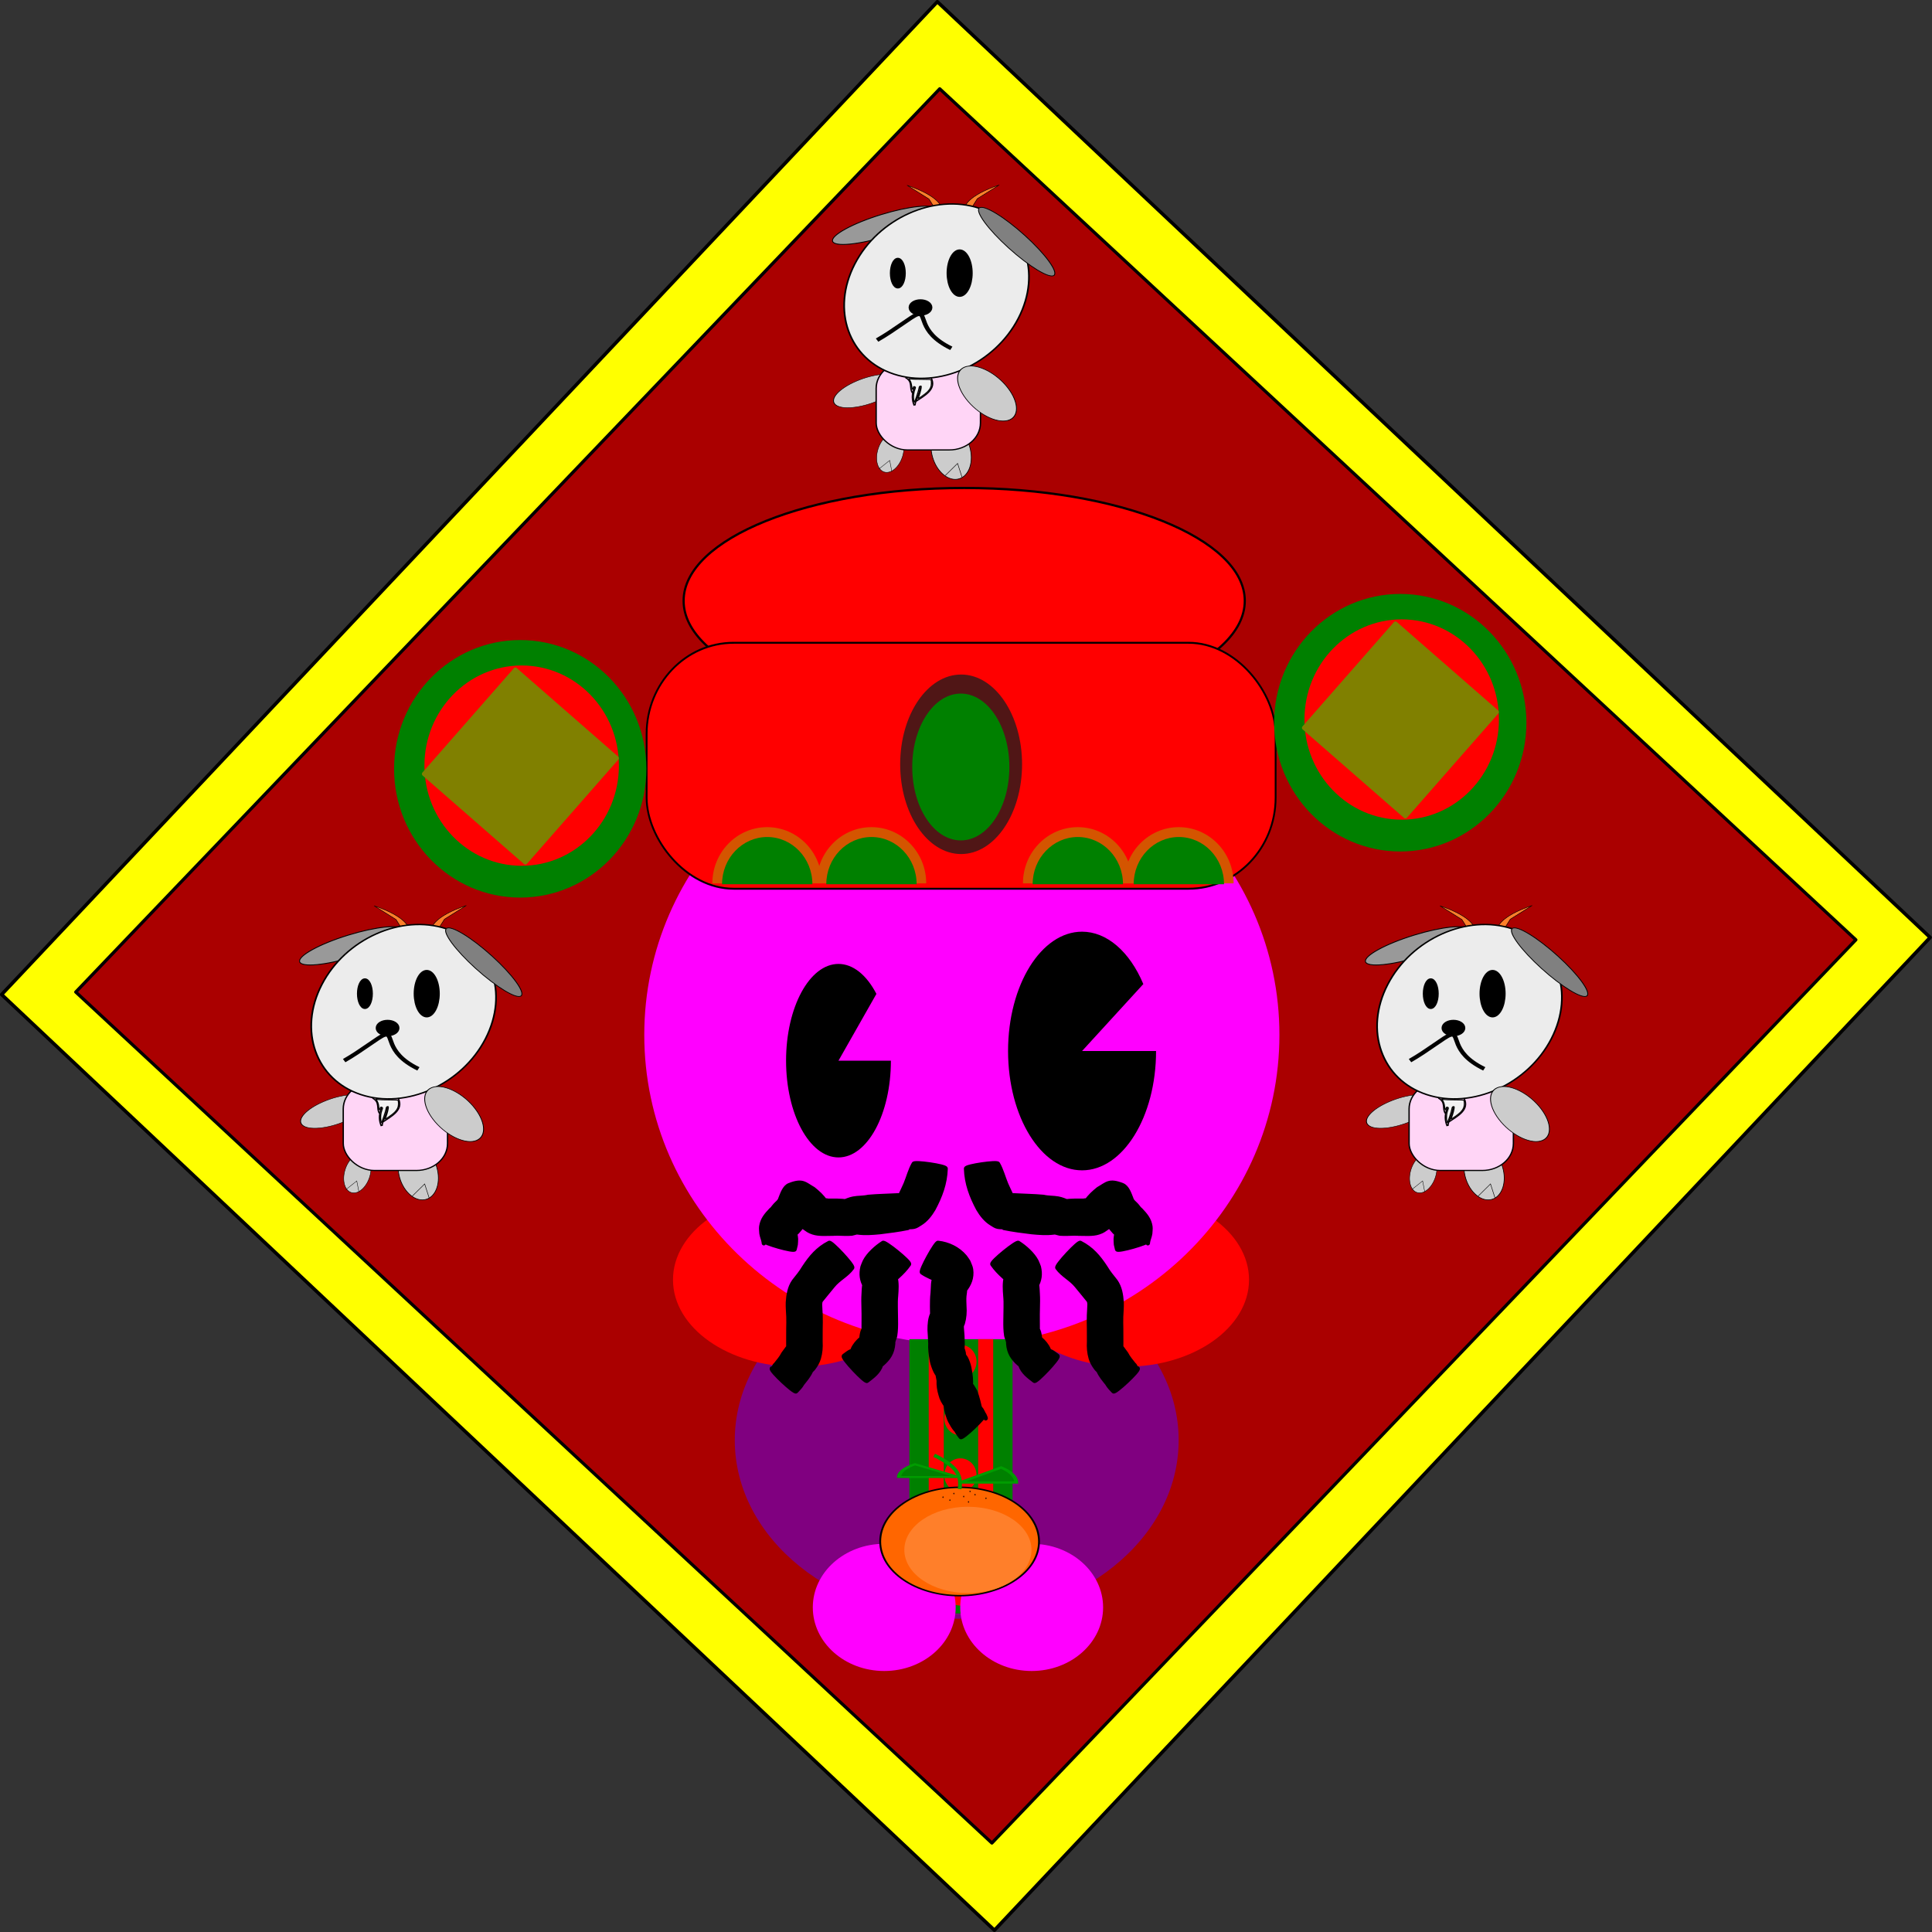 <?xml version="1.0" encoding="UTF-8" standalone="no"?>
<!-- Created with Inkscape (http://www.inkscape.org/) -->
<svg xmlns:inkscape="http://www.inkscape.org/namespaces/inkscape" xmlns:rdf="http://www.w3.org/1999/02/22-rdf-syntax-ns#" xmlns="http://www.w3.org/2000/svg" xmlns:cc="http://creativecommons.org/ns#" xmlns:dc="http://purl.org/dc/elements/1.1/" xmlns:sodipodi="http://sodipodi.sourceforge.net/DTD/sodipodi-0.dtd" id="svg2" sodipodi:docname="_svgclean2.svg" viewBox="0 0 1109.1 1109.1" version="1.1" inkscape:version="0.48.3.1 r9886">
<rect x="0" y="0" width="1109.1" height="1109.1" fill="#333333" stroke="none"/>
<sodipodi:namedview id="base" fit-margin-left="0" inkscape:zoom="0.44" borderopacity="1.0" inkscape:current-layer="layer1" inkscape:cx="457.19695" inkscape:cy="645.36754" inkscape:window-maximized="0" showgrid="false" fit-margin-right="0" showguides="true" bordercolor="#666666" inkscape:window-x="0" inkscape:guide-bbox="true" inkscape:window-y="0" fit-margin-bottom="0" inkscape:window-width="512" inkscape:pageopacity="0.0" inkscape:pageshadow="2" pagecolor="#ffffff" inkscape:document-units="px" inkscape:window-height="452" fit-margin-top="0">
<sodipodi:guide id="guide3005" position="1231.133,15.505" orientation="0,1"/>
</sodipodi:namedview>
<g id="layer1" inkscape:label="Layer 1" inkscape:groupmode="layer" transform="translate(486.45 34.09)">
<g id="g3306">
<path id="path2985" style="stroke-linejoin:round;stroke:#000000;stroke-linecap:round;stroke-width:2;fill:#ffff00" sodipodi:type="star" d="m310.64 660.87-742.55-248.93 248.93-742.56 742.55 248.94z" sodipodi:r1="553.78448" inkscape:flatsided="true" transform="matrix(.908 .419 -.419 .908 79.266 343.77)" sodipodi:arg2="1.8942651" sodipodi:arg1="1.1088669" inkscape:randomized="0" sodipodi:cy="165.12814" sodipodi:cx="63.829788" inkscape:rounded="1.0408341e-17" sodipodi:r2="391.58475" sodipodi:sides="4"/>
<path id="path2985-1" style="stroke-linejoin:round;stroke:#000000;stroke-linecap:round;stroke-width:2;fill:#aa0000" sodipodi:type="star" d="m310.64 660.87-742.55-248.93 248.93-742.56 742.55 248.94z" sodipodi:r1="553.78448" inkscape:flatsided="true" transform="matrix(.838 .381 -.387 .826 78.408 359.7)" sodipodi:arg2="1.8942651" sodipodi:arg1="1.1088669" inkscape:randomized="0" sodipodi:cy="165.12814" sodipodi:cx="63.829788" inkscape:rounded="1.0408341e-17" sodipodi:r2="391.58475" sodipodi:sides="4"/>
</g>
<g id="g3155" transform="matrix(1.239 0 0 1.296 -382.1 -107.73)">
<path id="path3195" sodipodi:rx="138.02817" sodipodi:ry="115.49296" style="fill:#800080" sodipodi:type="arc" d="m512.68 784.76c0 63.785-61.797 115.49-138.03 115.49-76.231 0-138.03-51.708-138.03-115.49 0-63.785 61.797-115.49 138.03-115.49 76.231 0 138.03 51.708 138.03 115.49z" transform="matrix(.745 0 0 .685 79.944 157.19)" sodipodi:cy="784.75653" sodipodi:cx="374.64789"/>
<path id="path3628-8-9" sodipodi:rx="65.88633" sodipodi:ry="28.383863" style="fill:#ff0000" sodipodi:type="arc" d="m176.93 548.92c0 15.676-29.498 28.384-65.886 28.384s-65.886-12.708-65.886-28.384 29.498-28.384 65.886-28.384 65.886 12.708 65.886 28.384z" transform="matrix(-.869 0 0 1.357 381.35 -121.19)" sodipodi:cy="548.92206" sodipodi:cx="111.04564"/>
<path id="path3628-8" sodipodi:rx="65.88633" sodipodi:ry="28.383863" style="fill:#ff0000" sodipodi:type="arc" d="m176.93 548.92c0 15.676-29.498 28.384-65.886 28.384s-65.886-12.708-65.886-28.384 29.498-28.384 65.886-28.384 65.886 12.708 65.886 28.384z" transform="matrix(-.869 0 0 1.357 533.73 -121.19)" sodipodi:cy="548.92206" sodipodi:cx="111.04564"/>
<path id="path2991" sodipodi:rx="147.14285" sodipodi:ry="137.14285" style="fill:#ff00ff" sodipodi:type="arc" d="m442.86 798.08c0 75.742-65.878 137.14-147.14 137.14-81.265 0-147.14-61.401-147.14-137.14 0-75.742 65.878-137.14 147.14-137.14 81.265 0 147.14 61.401 147.14 137.14z" transform="translate(65.714 -282.86)" sodipodi:cy="798.07648" sodipodi:cx="295.71429"/>
<path id="path2993" sodipodi:rx="24.285715" sodipodi:ry="42.857143" style="fill:#000000" sodipodi:type="arc" d="m-717.14 678.08c0 23.669-10.873 42.857-24.286 42.857s-24.286-19.188-24.286-42.857 10.873-42.857 24.286-42.857c6.64 0 12.991 4.798 17.574 13.277l-17.574 29.58z" transform="translate(1045.7 -151.43)" sodipodi:cy="678.07648" sodipodi:cx="-741.42859" sodipodi:end="5.5214301" sodipodi:start="0"/>
<path id="path2995" sodipodi:rx="34.285713" sodipodi:ry="52.857143" style="fill:#000000" sodipodi:type="arc" d="m-474.29 839.51c0 29.192-15.35 52.857-34.286 52.857-18.935 0-34.286-23.665-34.286-52.857s15.35-52.857 34.286-52.857c11.371 0 22.003 8.692 28.382 23.204l-28.382 29.653z" transform="translate(925.71 -317.14)" sodipodi:cy="839.50507" sodipodi:cx="-508.57144" sodipodi:end="5.6875882" sodipodi:start="0"/>
<g id="g3721" transform="translate(-156.36 -26.89)">
<rect id="rect3557" style="fill:#008000" ry="0" height="121.5" width="47.804" y="676.9" x="493.48"/>
<rect id="rect3559-6" style="fill:#ff0000" height="119.51" width="6.971" y="676.9" x="525.35"/>
<rect id="rect3559-6-1" style="fill:#ff0000" height="119.51" width="6.971" y="676.9" x="502.44"/>
<path id="path3680" sodipodi:rx="7.4694376" sodipodi:ry="7.4694376" style="fill:#ff0000" sodipodi:type="arc" d="m85.65 667.44c0 4.125-3.344 7.469-7.469 7.469-4.125 0-7.469-3.344-7.469-7.469s3.344-7.469 7.469-7.469c4.125 0 7.469 3.344 7.469 7.469z" transform="translate(438.95 44.568)" sodipodi:cy="667.43713" sodipodi:cx="78.180115"/>
<path id="path3680-2" sodipodi:rx="7.4694376" sodipodi:ry="7.4694376" style="fill:#ff0000" sodipodi:type="arc" d="m85.65 667.44c0 4.125-3.344 7.469-7.469 7.469-4.125 0-7.469-3.344-7.469-7.469s3.344-7.469 7.469-7.469c4.125 0 7.469 3.344 7.469 7.469z" transform="translate(438.95 69.715)" sodipodi:cy="667.43713" sodipodi:cx="78.180115"/>
<path id="path3680-7" sodipodi:rx="7.4694376" sodipodi:ry="7.4694376" style="fill:#ff0000" sodipodi:type="arc" d="m85.65 667.44c0 4.125-3.344 7.469-7.469 7.469-4.125 0-7.469-3.344-7.469-7.469s3.344-7.469 7.469-7.469c4.125 0 7.469 3.344 7.469 7.469z" transform="translate(438.95 94.862)" sodipodi:cy="667.43713" sodipodi:cx="78.180115"/>
<path id="path3680-9" sodipodi:rx="7.4694376" sodipodi:ry="7.4694376" style="fill:#ff0000" sodipodi:type="arc" d="m85.65 667.44c0 4.125-3.344 7.469-7.469 7.469-4.125 0-7.469-3.344-7.469-7.469s3.344-7.469 7.469-7.469c4.125 0 7.469 3.344 7.469 7.469z" transform="translate(438.95 19.421)" sodipodi:cy="667.43713" sodipodi:cx="78.180115"/>
<path id="path3680-5" sodipodi:rx="7.4694376" sodipodi:ry="7.4694376" style="fill:#ff0000" sodipodi:type="arc" d="m85.65 667.44c0 4.125-3.344 7.469-7.469 7.469-4.125 0-7.469-3.344-7.469-7.469s3.344-7.469 7.469-7.469c4.125 0 7.469 3.344 7.469 7.469z" transform="translate(438.95 120.01)" sodipodi:cy="667.43713" sodipodi:cx="78.180115"/>
</g>
<g id="g3553" transform="translate(-1.992 -15.935)">
<path id="path3197" sodipodi:rx="33.098591" sodipodi:ry="28.169014" style="fill:#ff00ff" sodipodi:type="arc" d="m373.24 803.07c0 15.557-14.819 28.169-33.099 28.169s-33.099-12.612-33.099-28.169 14.819-28.169 33.099-28.169 33.099 12.612 33.099 28.169z" transform="translate(-12.676 -18.31)" sodipodi:cy="803.06641" sodipodi:cx="340.14084"/>
<path id="path3197-5" sodipodi:rx="33.098591" sodipodi:ry="28.169014" style="fill:#ff00ff" sodipodi:type="arc" d="m373.24 803.07c0 15.557-14.819 28.169-33.099 28.169s-33.099-12.612-33.099-28.169 14.819-28.169 33.099-28.169 33.099 12.612 33.099 28.169z" transform="translate(55.634 -18.31)" sodipodi:cy="803.06641" sodipodi:cx="340.14084"/>
</g>
<g id="g3787" transform="translate(-21.896 8.067)">
<path id="path2985-7" sodipodi:rx="130" sodipodi:ry="50" style="fill-rule:evenodd;stroke:#000000;stroke-width:1px;fill:#ff0000" sodipodi:type="arc" d="m485.71 319.51c0 27.614-58.203 50-130 50s-130-22.386-130-50 58.203-50 130-50 130 22.386 130 50z" transform="translate(28.711 -4.61)" sodipodi:cy="319.50504" sodipodi:cx="355.71429"/>
<rect id="rect2987" style="fill-rule:evenodd;stroke:#000000;stroke-width:.84px;fill:#ff0000" ry="40.353" height="108.95" width="291.43" y="333.47" x="237.28"/>
<g id="g3783" transform="translate(-353.25 -19.592)">
<path id="path3731" sodipodi:rx="28.234892" sodipodi:ry="39.759338" style="fill:#501616" sodipodi:type="arc" d="m622.32 215.1c0 21.958-12.641 39.759-28.235 39.759s-28.235-17.801-28.235-39.759 12.641-39.759 28.235-39.759 28.235 17.801 28.235 39.759z" transform="translate(142.16 191.79)" sodipodi:cy="215.09702" sodipodi:cx="594.08521"/>
<path id="path2989" sodipodi:rx="30" sodipodi:ry="40" style="fill:#008000" sodipodi:type="arc" d="m442.86 789.51c0 22.091-13.431 40-30 40s-30-17.909-30-40 13.431-40 30-40 30 17.909 30 40z" transform="matrix(.75 0 0 .813 426.45 -233.78)" sodipodi:cy="789.50507" sodipodi:cx="412.85715"/>
</g>
<g id="g3159" transform="translate(65.331 71.447)">
<g id="g3153">
<path id="path3151" sodipodi:rx="58.450703" sodipodi:ry="63.380283" style="fill:#008000" sodipodi:type="arc" d="m-300 515.74c0 35.004-26.169 63.38-58.451 63.38-32.281 0-58.451-28.376-58.451-63.38s26.169-63.38 58.451-63.38c32.281 0 58.451 28.376 58.451 63.38z" transform="matrix(1 0 0 .9 471.83 -146.31)" sodipodi:cy="515.74249" sodipodi:cx="-358.45071"/>
<path id="path3149" sodipodi:rx="52.816902" sodipodi:ry="50.704224" style="fill:#ff0000" sodipodi:type="arc" d="m164.79 465.04c0 28.003-23.647 50.704-52.817 50.704s-52.817-22.701-52.817-50.704 23.647-50.704 52.817-50.704 52.817 22.701 52.817 50.704z" transform="matrix(.853 0 0 .875 18.535 -90.462)" sodipodi:cy="465.03824" sodipodi:cx="111.97183"/>
</g>
<rect id="rect3157" style="fill:#808000" inkscape:transform-center-x="352.90433" inkscape:transform-center-y="16.727304" transform="matrix(.768 .641 -.676 .737 0 0)" ry=".897" width="63.055" y="138.29" x="266.33" height="64.555"/>
</g>
<g id="g3159-4" transform="translate(473.08 51.024)">
<g id="g3153-8">
<path id="path3151-8" sodipodi:rx="58.450703" sodipodi:ry="63.380283" style="fill:#008000" sodipodi:type="arc" d="m-300 515.74c0 35.004-26.169 63.38-58.451 63.38-32.281 0-58.451-28.376-58.451-63.38s26.169-63.38 58.451-63.38c32.281 0 58.451 28.376 58.451 63.38z" transform="matrix(1 0 0 .9 471.83 -146.31)" sodipodi:cy="515.74249" sodipodi:cx="-358.45071"/>
<path id="path3149-2" sodipodi:rx="52.816902" sodipodi:ry="50.704224" style="fill:#ff0000" sodipodi:type="arc" d="m164.79 465.04c0 28.003-23.647 50.704-52.817 50.704s-52.817-22.701-52.817-50.704 23.647-50.704 52.817-50.704 52.817 22.701 52.817 50.704z" transform="matrix(.853 0 0 .875 18.535 -90.462)" sodipodi:cy="465.03824" sodipodi:cx="111.97183"/>
</g>
<rect id="rect3157-4" style="fill:#808000" inkscape:transform-center-x="352.90433" inkscape:transform-center-y="16.727304" transform="matrix(.768 .641 -.676 .737 0 0)" ry=".897" width="63.055" y="138.29" x="266.33" height="64.555"/>
</g>
<g id="g3336" transform="translate(243.83 -159.97)">
<path id="path3316" sodipodi:rx="25.39609" sodipodi:ry="16.930725" style="fill:#d45500" sodipodi:type="arc" d="m74.694 575.31c0 9.351-11.37 16.931-25.396 16.931s-25.396-7.58-25.396-16.931" sodipodi:open="true" transform="matrix(1 0 0 -1.471 0 1446.3)" sodipodi:cy="575.31409" sodipodi:cx="49.29829" sodipodi:end="3.1415927" sodipodi:start="0"/>
<path id="path3316-2" sodipodi:rx="25.39609" sodipodi:ry="16.930725" style="fill:#008000" sodipodi:type="arc" d="m74.694 575.31c0 9.351-11.37 16.931-25.396 16.931s-25.396-7.58-25.396-16.931" sodipodi:open="true" transform="matrix(.824 0 0 -1.235 8.7 1310.9)" sodipodi:cy="575.31409" sodipodi:cx="49.29829" sodipodi:end="3.1415927" sodipodi:start="0"/>
</g>
<g id="g3336-7" transform="translate(292.13 -159.97)">
<path id="path3316-6" sodipodi:rx="25.39609" sodipodi:ry="16.930725" style="fill:#d45500" sodipodi:type="arc" d="m74.694 575.31c0 9.351-11.37 16.931-25.396 16.931s-25.396-7.58-25.396-16.931" sodipodi:open="true" transform="matrix(1 0 0 -1.471 0 1446.3)" sodipodi:cy="575.31409" sodipodi:cx="49.29829" sodipodi:end="3.1415927" sodipodi:start="0"/>
<path id="path3316-2-1" sodipodi:rx="25.39609" sodipodi:ry="16.930725" style="fill:#008000" sodipodi:type="arc" d="m74.694 575.31c0 9.351-11.37 16.931-25.396 16.931s-25.396-7.58-25.396-16.931" sodipodi:open="true" transform="matrix(.824 0 0 -1.235 8.7 1310.9)" sodipodi:cy="575.31409" sodipodi:cx="49.29829" sodipodi:end="3.1415927" sodipodi:start="0"/>
</g>
<g id="g3336-4" transform="translate(387.74 -159.97)">
<path id="path3316-23" sodipodi:rx="25.39609" sodipodi:ry="16.930725" style="fill:#d45500" sodipodi:type="arc" d="m74.694 575.31c0 9.351-11.37 16.931-25.396 16.931s-25.396-7.58-25.396-16.931" sodipodi:open="true" transform="matrix(1 0 0 -1.471 0 1446.3)" sodipodi:cy="575.31409" sodipodi:cx="49.29829" sodipodi:end="3.1415927" sodipodi:start="0"/>
<path id="path3316-2-2" sodipodi:rx="25.39609" sodipodi:ry="16.930725" style="fill:#008000" sodipodi:type="arc" d="m74.694 575.31c0 9.351-11.37 16.931-25.396 16.931s-25.396-7.58-25.396-16.931" sodipodi:open="true" transform="matrix(.824 0 0 -1.235 8.7 1310.9)" sodipodi:cy="575.31409" sodipodi:cx="49.29829" sodipodi:end="3.1415927" sodipodi:start="0"/>
</g>
<g id="g3336-4-2" transform="translate(434.55 -159.97)">
<path id="path3316-23-1" sodipodi:rx="25.39609" sodipodi:ry="16.930725" style="fill:#d45500" sodipodi:type="arc" d="m74.694 575.31c0 9.351-11.37 16.931-25.396 16.931s-25.396-7.58-25.396-16.931" sodipodi:open="true" transform="matrix(1 0 0 -1.471 0 1446.3)" sodipodi:cy="575.31409" sodipodi:cx="49.29829" sodipodi:end="3.1415927" sodipodi:start="0"/>
<path id="path3316-2-2-6" sodipodi:rx="25.39609" sodipodi:ry="16.930725" style="fill:#008000" sodipodi:type="arc" d="m74.694 575.31c0 9.351-11.37 16.931-25.396 16.931s-25.396-7.58-25.396-16.931" sodipodi:open="true" transform="matrix(.824 0 0 -1.235 8.7 1310.9)" sodipodi:cy="575.31409" sodipodi:cx="49.29829" sodipodi:end="3.1415927" sodipodi:start="0"/>
</g>
</g>
<g id="g3067" transform="translate(283.96 -57.547)">
<path id="path3047" style="stroke-linejoin:round;stroke:#000000;stroke-linecap:round;stroke-width:2;fill:#000000" inkscape:connector-curvature="0" transform="translate(99.517 269.01)" d="m-29.551 363.01c-0.211 6.553-2.465 12.2-5.62 17.848-1.581 2.55-3.523 4.927-6.158 6.452-0.926 0.536-1.837 1.206-2.889 1.4-2.047 0.379-4.191-0.088-6.239 0.288-1.121 0.206 2.275 0.154 3.412 0.232-4.274 0.843-8.608 1.35-12.933 1.865-3.489 0.315-6.961 0.577-10.444 0.124-0.179 0.004-0.36-0.016-0.536 0.012-0.335 0.054-1.844 0.499-2.032 0.511-2.416 0.155-4.299 0.038-6.551-0.023-1.339 0.021-8.608 0.097-1.964 0.056-3.094-0.01-6.613 0.364-9.545-0.559-1.962-0.618-2.527-1.167-4.263-2.302-1.86-1.23-2.717-3.332-4.325-4.785-0.179-0.162-0.414-0.254-0.594-0.415-1.28-1.148-0.395-0.637-1.143-1.037-1.841-1.885 0.019 0.161 0.215 0.179 2.246 0.201 4.596 0.514 6.763-0.109 1.279-0.368 1.76-2.033 2.853-2.793-0.952 4.39-3.726 7.802-6.689 11.014-0.402 0.365-0.795 0.74-1.207 1.094-0.25 0.214-1.988 1.709-2.21 1.647-0.205-0.058 0.189-0.382 0.269-0.579 1.006-2.466 0.745-1.419 0.955-3.835 0.034-0.081 0.042-0.306 0.101-0.242 0.764 0.825 1.399 4.004 1.435 5.066 0.028 0.833-0.083 1.664-0.125 2.496-0.172 0.697-0.343 1.394-0.515 2.091-0.274 1.012-14.591-2.856-14.318-3.868 0.001 0.165 0.002 0.329 0.004 0.494 0.02 0.231 0.059 0.462 0.061 0.694 0.002 0.166-0.032-0.331-0.059-0.495-0.219-1.313-0.868-2.514-1.05-3.839-0.03-1.012-0.24-2.035-0.089-3.036 0.469-3.11 2.314-5.115 4.379-7.215 1.881-1.644-0.095 0.176 2.013-2.158 0.917-1.015 2.096-1.616 2.494-3.029 0.836-1.987 1.846-5.042 4.078-5.881 6.24-2.348 7.163-0.506 11.22 1.689 2.05 1.595 4.062 3.279 5.533 5.454 0.063 0.094-0.176-0.142-0.264-0.213 0.24-0.4 1.866 0.002 1.4 0.03-6.889 0.421-2.789-0.195-1.237-0.047 3.491-0.028 7.005-0.178 10.468 0.377 1.883 0.268 2.873-0.239-2.522 0.243-0.244 0.022-0.545 0.933 0.49-0.043 1.512-0.672 3.03-1.255 4.67-1.552 2.257-0.408 4.598-0.237 6.845-0.749 4.554-0.388 9.107-0.437 13.668-0.682 12.341 0.107 3.518-0.142 1.01 0.438-1.663 0.385-1.257 1.529-0.495 0.516 0.334-0.443 0.595-0.936 0.893-1.404 0.723-1.537 1.547-3.028 2.226-4.585 1.284-2.947 2.096-6.121 3.751-8.902 0.146-1.047 14.953 1.02 14.807 2.067z"/>
<path id="path3047-1" style="stroke-linejoin:round;stroke:#000000;stroke-linecap:round;stroke-width:2;fill:#000000" inkscape:connector-curvature="0" d="m79.419 632.02c0.211 6.553 2.465 12.2 5.62 17.848 1.581 2.55 3.523 4.927 6.158 6.452 0.926 0.536 1.837 1.206 2.889 1.4 2.047 0.379 4.191-0.088 6.239 0.288 1.121 0.206-2.275 0.154-3.412 0.232 4.274 0.843 8.608 1.35 12.933 1.865 3.489 0.315 6.961 0.577 10.444 0.124 0.179 0.004 0.36-0.016 0.536 0.012 0.335 0.054 1.844 0.499 2.032 0.511 2.416 0.155 4.299 0.038 6.551-0.023 1.339 0.021 8.608 0.097 1.964 0.056 3.094-0.01 6.613 0.364 9.545-0.559 1.962-0.618 2.527-1.167 4.263-2.302 1.86-1.23 2.717-3.332 4.325-4.785 0.179-0.162 0.414-0.254 0.594-0.415 1.28-1.148 0.395-0.637 1.143-1.037 1.841-1.885-0.019 0.161-0.215 0.179-2.246 0.201-4.596 0.514-6.763-0.109-1.279-0.368-1.76-2.033-2.853-2.793 0.952 4.39 3.726 7.802 6.689 11.014 0.402 0.365 0.795 0.74 1.207 1.094 0.25 0.214 1.988 1.709 2.21 1.647 0.205-0.058-0.189-0.382-0.269-0.579-1.006-2.466-0.745-1.419-0.955-3.835-0.034-0.081-0.042-0.306-0.101-0.242-0.764 0.825-1.399 4.004-1.435 5.066-0.028 0.833 0.083 1.664 0.125 2.496 0.172 0.697 0.343 1.394 0.515 2.091 0.274 1.012 14.591-2.856 14.318-3.868-0.001 0.165-0.002 0.329-0.004 0.494-0.02 0.231-0.059 0.462-0.061 0.694-0.002 0.166 0.032-0.331 0.059-0.495 0.219-1.313 0.868-2.514 1.05-3.839 0.03-1.012 0.24-2.035 0.089-3.036-0.469-3.11-2.314-5.115-4.379-7.215-1.881-1.644 0.095 0.176-2.013-2.158-0.917-1.015-2.096-1.616-2.494-3.029-0.836-1.987-1.846-5.042-4.078-5.881-6.24-2.348-7.163-0.506-11.22 1.689-2.05 1.595-4.062 3.279-5.533 5.454-0.063 0.094 0.176-0.142 0.264-0.213-0.24-0.4-1.866 0.002-1.4 0.03 6.889 0.421 2.789-0.195 1.237-0.047-3.491-0.028-7.005-0.178-10.468 0.377-1.883 0.268-2.873-0.239 2.521 0.243 0.244 0.022 0.545 0.933-0.49-0.043-1.512-0.672-3.03-1.255-4.67-1.552-2.258-0.408-4.598-0.237-6.845-0.749-4.554-0.388-9.107-0.437-13.668-0.682-12.341 0.107-3.518-0.142-1.01 0.438 1.663 0.385 1.257 1.529 0.495 0.516-0.334-0.443-0.595-0.936-0.893-1.404-0.723-1.537-1.547-3.028-2.226-4.585-1.284-2.947-2.096-6.121-3.751-8.902-0.146-1.047-14.953 1.02-14.807 2.067z"/>
</g>
<g id="g3160">
<path id="path3077" style="stroke-linejoin:round;stroke:#000000;stroke-linecap:round;stroke-width:2;fill:#000000" inkscape:connector-curvature="0" d="m350.45 607.4c4.676 0.463 9.309 2.579 12.445 6.165 0.587 0.672 1.045 1.447 1.567 2.17 0.416 1.129 1.078 2.196 1.248 3.387 0.528 3.687-0.781 6.572-3.035 9.277 0.567-1.748-0.063 2.295-0.085 2.479-0.14 1.479-0.038 2.967 0.011 4.448 0.217 2.654 0.033 5.174-0.752 7.726-0.558 0.994-0.506 1.462-0.411 2.491 0.22 2.017 0.321 4.042 0.344 6.071 0.085 1.016-0.129 2.05-0.056 3.064 0.005 0.062 0.052-0.218 0.085-0.165 0.174 0.283 0.502 1.709 0.535 1.842-0.097 0.424 0.59 2.224 0.547 2.079-0.321-1.085-0.538-1.327 0.393-0.05 1.474 2.638 1.948 5.641 2.272 8.608 0.112 1.225 0.098 2.454 0.062 3.681-0.016 0.552-0.023-0.481 0.031-0.382 0.072 0.133 0.103 0.284 0.154 0.426 0.707 2.438 0.104 0.5 0.182 0.384 0.077-0.115 0.154 0.229 0.231 0.344-0.107-0.269-0.405-0.531-0.32-0.808 0.06-0.195 0.322 0.26 0.437 0.428 0.474 0.694 0.88 1.431 1.321 2.147 1.048 2.688 1.73 5.493 2.402 8.293-0.07-0.315-0.115-0.349 0.013-0.17-0.259-0.441-0.551-0.865-0.778-1.323-0.021-0.042 0.105-0.006 0.137 0.028 0.414 0.428 0.858 0.839 1.184 1.337 0.482 0.735 0.815 1.556 1.223 2.334 1.089 2.434 0.638 1.081-0.029-0.278 0.699 0.77-10.192 10.657-10.891 9.887-1.165-1.476-2.223-2.842-2.818-4.628 0.254 0.43 0.487 0.873 0.763 1.289 0.141 0.212 0.739 0.577 0.485 0.589-0.936 0.043-3.494-4.332-3.845-5.407-0.644-1.711-1.246-3.399-1.469-5.223-0.04-0.322-0.167-0.649-0.109-0.968 0.024-0.132 0.15 0.222 0.225 0.333 0.175 0.236 0.5 0.414 0.526 0.707 0.022 0.244-0.361-0.336-0.51-0.53-1.138-1.486-2.108-3.032-2.568-4.872-0.647-2.054-0.994-4.125-0.882-6.279-0.126-1.221-1.441-5.628 0.297-1.953-1.64-0.777-3.268-5.492-3.548-7.311-0.438-2.386-0.737-4.783-0.612-7.213-0.059-1.991-0.263-3.972-0.342-5.963-0.001-2.407 0.161-4.875 1.216-7.084 0.006 0.235 0.011 0.94-0.002 0.705-0.075-1.317-0.022-2.641-0.079-3.958-0.01-2.008 0.027-4.018 0.277-6.013 0.249-2.61-0.085-5.296 1.294-7.697 0.528-0.932 0.888-1.723 1.605-2.502 0.09-0.097 0.316-0.33 0.343-0.201 0.079 0.383-0.155 0.773-0.143 1.164 0.077 2.592 0.071 2.135 0.944 4.148-0.582 0.457-0.104 0.183-1.473-0.444-2.525-1.156-5.176-2.076-7.507-3.618-0.919-0.528 6.547-13.518 7.465-12.99z"/>
<path id="path3079" style="stroke-linejoin:round;stroke:#000000;stroke-linecap:round;stroke-width:2;fill:#000000" inkscape:connector-curvature="0" d="m387.65 607.44c2.999 1.8 6.763 4.988 8.425 8.132 0.418 0.791 0.695 1.648 1.043 2.472 0.79 3.154 0.401 5.847-1.253 8.589-0.093 0.155 0.166-0.321 0.247-0.482 0.035-0.037 0.068-0.148 0.104-0.112 0.242 0.239 0.342 3.379 0.372 3.806 0.15 2.131 0.098 4.268 0.035 6.401-0.064 1.792-0.062 3.585-0.05 5.378 0 1.586 0.044 3.173 0.028 4.76-0.002 0.156-0.005-0.313-0.007-0.469 0.008-0.053-0.009-0.201 0.023-0.158 0.898 1.228 1.1 4.357 1.188 5.835 0.094-0.118 0.135 0.349 0.115 0.257-0.085-0.388-0.167-0.778-0.281-1.158-0.099-0.332-0.477-0.652-0.354-0.976 0.084-0.22 0.344 0.339 0.562 0.429 0.062 0.025 0.097-0.092 0.145-0.138 1.442 1.203 2.84 2.757 3.631 4.495 0.346 0.76 0.551 1.577 0.873 2.348 0.107-0.89-0.036 0.677-0.304-1.227-0.133-0.943 3.514 1.859 3.57 1.899 0.77 0.759-9.963 11.653-10.733 10.894-2.635-1.953-5.407-3.801-6.532-7.078-0.12-0.317-0.285-0.621-0.359-0.951-0.071-0.319 0.664 1.089 0.4 0.896-0.185-0.135-0.254-0.417-0.466-0.505-0.166-0.069 0.208 0.294 0.311 0.441-0.136-0.077-0.272-0.154-0.408-0.231-3.011-2.51-4.749-4.999-5.059-9.037 0.114-1.253-0.637-2.248-0.9-3.482-0.373-2.265-0.41-4.512-0.365-6.809 0.001-1.91 0.029-3.82 0.094-5.729 0.036-1.71 0.021-3.421-0.157-5.124-0.224-2.764-0.44-5.564 0.278-8.283 0.192-0.552 0.352-1.115 0.577-1.655 0.166-0.399 0.378-0.779 0.593-1.155 0.027-0.048 0.137-0.159 0.127-0.105-0.269 1.498-0.738 2.525-0.026 4.077 0.012 0.141 0.176 0.446 0.037 0.423-0.317-0.053-0.537-0.354-0.792-0.549-0.517-0.395-1.029-0.797-1.522-1.22-1.944-1.667-3.763-3.462-5.273-5.541-0.662-0.853 11.401-10.21 12.063-9.357z"/>
<path id="path3081" style="stroke-linejoin:round;stroke:#000000;stroke-linecap:round;stroke-width:2;fill:#000000" inkscape:connector-curvature="0" d="m416.36 607.42c5.249 2.56 8.511 6.246 11.733 10.961 1.32 2.166 3 4.065 4.62 6.019 1.99 2.713 2.538 6.029 2.764 9.302 0.079 2.126-0.14 4.245-0.238 6.367-0.064 1.752-0.01 3.506 0.023 5.259 0.039 1.936 0.032 3.873 0.022 5.809-0.023 1.252 0.007 2.504-0.016 3.756-0.004 0.222-0.012-0.446 0.016-0.667 0.066 0.151 0.089 0.329 0.198 0.453 0.033 0.038 0.13-0.036 0.125-0.086-0.025-0.256-0.371-0.544-0.207-0.742 0.134-0.163 0.345 0.248 0.484 0.406 0.285 0.322 1.389 1.801 1.704 2.219 0.958 1.801 2.325 3.311 3.636 4.887 0.402 0.017 1 1.991 1.671 1.661 0.71 0.793-10.502 10.84-11.212 10.047-1.073-1.082-2.175-2.125-2.942-3.462-1.445-1.73-2.956-3.41-3.927-5.477-0.43-0.58-0.732-0.676-1.234-1.315-1.061-1.349-1.892-2.705-2.417-4.337-0.756-2.446-0.947-4.863-0.795-7.41 0.01-1.835 0.018-3.67-0.018-5.505-0.038-2.019-0.096-4.039-0.022-6.058 0.073-1.673 0.222-3.342 0.259-5.017-0.027-0.572-0.237-1.208-0.231-1.764 0.001-0.082 0.456 1.504-0.294-0.005-1.795-2.162-3.664-4.259-5.479-6.405-2.546-3.059-6.462-4.72-8.888-7.95-0.774-0.754 9.89-11.7 10.664-10.946z"/>
<path id="path3079-7" style="stroke-linejoin:round;stroke:#000000;stroke-linecap:round;stroke-width:2;fill:#000000" inkscape:connector-curvature="0" d="m324.88 607.44c-2.999 1.8-6.763 4.988-8.425 8.132-0.418 0.791-0.695 1.648-1.043 2.472-0.79 3.154-0.401 5.847 1.253 8.589 0.093 0.155-0.166-0.321-0.247-0.482-0.035-0.037-0.068-0.148-0.104-0.112-0.242 0.239-0.342 3.379-0.372 3.806-0.15 2.131-0.098 4.268-0.035 6.401 0.064 1.792 0.062 3.585 0.05 5.378-0 1.586-0.044 3.173-0.028 4.76 0.002 0.156 0.005-0.313 0.007-0.469-0.008-0.053 0.009-0.201-0.023-0.158-0.898 1.228-1.1 4.357-1.188 5.835-0.094-0.118-0.135 0.349-0.115 0.257 0.085-0.388 0.167-0.778 0.281-1.158 0.099-0.332 0.477-0.652 0.354-0.976-0.084-0.22-0.344 0.339-0.562 0.429-0.062 0.025-0.097-0.092-0.145-0.138-1.442 1.203-2.84 2.757-3.631 4.495-0.346 0.76-0.551 1.577-0.873 2.348-0.107-0.89 0.036 0.677 0.304-1.227 0.133-0.943-3.514 1.859-3.57 1.899-0.77 0.759 9.963 11.653 10.733 10.894 2.635-1.953 5.407-3.801 6.532-7.078 0.12-0.317 0.285-0.621 0.359-0.951 0.071-0.319-0.664 1.089-0.4 0.896 0.185-0.135 0.254-0.417 0.466-0.505 0.166-0.069-0.208 0.294-0.311 0.441 0.136-0.077 0.272-0.154 0.408-0.231 3.011-2.51 4.749-4.999 5.059-9.037-0.114-1.253 0.637-2.248 0.9-3.482 0.373-2.265 0.41-4.512 0.365-6.809-0.001-1.91-0.029-3.82-0.094-5.729-0.036-1.71-0.021-3.421 0.157-5.124 0.224-2.764 0.44-5.564-0.278-8.283-0.192-0.552-0.352-1.115-0.577-1.655-0.166-0.399-0.378-0.779-0.593-1.155-0.027-0.048-0.137-0.159-0.127-0.105 0.269 1.498 0.738 2.525 0.026 4.077-0.012 0.141-0.176 0.446-0.037 0.423 0.317-0.053 0.537-0.354 0.792-0.549 0.517-0.395 1.029-0.797 1.522-1.22 1.944-1.667 3.763-3.462 5.273-5.541 0.662-0.853-11.401-10.21-12.063-9.357z"/>
<path id="path3081-4" style="stroke-linejoin:round;stroke:#000000;stroke-linecap:round;stroke-width:2;fill:#000000" inkscape:connector-curvature="0" d="m299.95 607.42c-5.249 2.56-8.511 6.246-11.733 10.961-1.32 2.166-3 4.065-4.62 6.019-1.99 2.713-2.538 6.029-2.764 9.302-0.079 2.126 0.14 4.245 0.238 6.367 0.064 1.752 0.01 3.506-0.023 5.259-0.039 1.936-0.032 3.873-0.022 5.809 0.023 1.252-0.007 2.504 0.016 3.756 0.004 0.222 0.012-0.446-0.016-0.667-0.066 0.151-0.089 0.329-0.198 0.453-0.033 0.038-0.13-0.036-0.125-0.086 0.025-0.256 0.371-0.544 0.207-0.742-0.134-0.163-0.345 0.248-0.484 0.406-0.285 0.322-1.389 1.801-1.704 2.219-0.958 1.801-2.325 3.311-3.636 4.887-0.402 0.017-1 1.991-1.671 1.661-0.71 0.793 10.502 10.84 11.212 10.047 1.073-1.082 2.175-2.125 2.942-3.462 1.445-1.73 2.956-3.41 3.927-5.477 0.43-0.58 0.732-0.676 1.234-1.315 1.061-1.349 1.892-2.705 2.417-4.337 0.756-2.446 0.947-4.863 0.795-7.41-0.01-1.835-0.018-3.67 0.018-5.505 0.038-2.019 0.096-4.039 0.022-6.058-0.073-1.673-0.222-3.342-0.259-5.016 0.027-0.572 0.237-1.208 0.231-1.764-0.001-0.082-0.456 1.504 0.294-0.005 1.795-2.162 3.664-4.259 5.479-6.405 2.546-3.059 6.462-4.72 8.888-7.95 0.774-0.754-9.89-11.7-10.664-10.946z"/>
</g>
<g id="g3304" transform="matrix(.21 0 0 .185 317.06 668.5)">
<path id="path3069" sodipodi:rx="231.42857" sodipodi:ry="197.14285" style="stroke:#000000;stroke-width:5.395;fill:#ff6600" sodipodi:type="arc" d="m-154.29 695.03c0 108.88-103.61 197.14-231.43 197.14-127.81 0-231.43-88.264-231.43-197.14s103.61-197.14 231.43-197.14c127.81 0 231.43 88.264 231.43 197.14z" transform="matrix(.757 0 0 .658 498.35 -72.843)" sodipodi:cy="695.02795" sodipodi:cx="-385.71429"/>
<path id="path3073" sodipodi:rx="128.57143" sodipodi:ry="131.42857" style="fill:#ff7f2a" sodipodi:type="arc" d="m-182.86 369.31c0 72.586-57.563 131.43-128.57 131.43-71.008 0-128.57-58.843-128.57-131.43 0-72.586 57.563-131.43 128.57-131.43 71.008 0 128.57 58.843 128.57 131.43z" transform="matrix(1.091 0 0 .786 564.44 114.35)" sodipodi:cy="369.31366" sodipodi:cx="-311.42856"/>
<path id="path3854" style="stroke:#009c00;stroke-width:8.471;fill:none" inkscape:connector-curvature="0" d="m150.17 178.04c47.159 24.958 61.31 45.523 56.228 80.887"/>
<path id="path3862" sodipodi:rx="114.28571" sodipodi:ry="78.571426" style="stroke:#009c00;stroke-width:8;fill:#008000" sodipodi:type="arc" d="m-34.286 982.17c0 19.843-10.92 38.951-30.568 53.486l-83.718-53.486z" transform="matrix(1.086 0 0 -.671 368.44 902.26)" sodipodi:cy="982.17078" sodipodi:cx="-148.57143" sodipodi:end="0.74876536" sodipodi:start="0"/>
<path id="path3862-3" sodipodi:rx="114.28571" sodipodi:ry="78.571426" style="stroke:#009c00;stroke-width:8;fill:#008000" sodipodi:type="arc" d="m-34.286 982.17c0 19.843-10.92 38.951-30.568 53.486l-83.718-53.486z" transform="matrix(-1.147 0 0 -.572 33.452 791.94)" sodipodi:cy="982.17078" sodipodi:cx="-148.57143" sodipodi:end="0.74876536" sodipodi:start="0"/>
<path id="path3909-3" sodipodi:rx="17.142857" sodipodi:ry="21.428572" style="stroke:#000000;stroke-width:12;fill:#550000" sodipodi:type="arc" d="m-685.71 462.17c0 11.835-7.675 21.429-17.143 21.429-9.468 0-17.143-9.594-17.143-21.429s7.675-21.429 17.143-21.429c9.264 0 16.852 9.2 17.135 20.775" sodipodi:open="true" transform="matrix(.059 0 0 .063 256.93 247.74)" sodipodi:cy="462.17081" sodipodi:cx="-702.85712" sodipodi:end="6.2526763" sodipodi:start="0"/>
<path id="path3909-3-4" sodipodi:rx="17.142857" sodipodi:ry="21.428572" style="stroke:#000000;stroke-width:12;fill:#550000" sodipodi:type="arc" d="m-685.71 462.17c0 11.835-7.675 21.429-17.143 21.429-9.468 0-17.143-9.594-17.143-21.429s7.675-21.429 17.143-21.429c9.264 0 16.852 9.2 17.135 20.775" sodipodi:open="true" transform="matrix(.059 0 0 .063 281.77 243.36)" sodipodi:cy="462.17081" sodipodi:cx="-702.85712" sodipodi:end="6.2526763" sodipodi:start="0"/>
<path id="path3909-3-6" sodipodi:rx="17.142857" sodipodi:ry="21.428572" style="stroke:#000000;stroke-width:12;fill:#550000" sodipodi:type="arc" d="m-685.71 462.17c0 11.835-7.675 21.429-17.143 21.429-9.468 0-17.143-9.594-17.143-21.429s7.675-21.429 17.143-21.429c9.264 0 16.852 9.2 17.135 20.775" sodipodi:open="true" transform="matrix(.059 0 0 .063 305.91 251.88)" sodipodi:cy="462.17081" sodipodi:cx="-702.85712" sodipodi:end="6.2526763" sodipodi:start="0"/>
<path id="path3909-3-5" sodipodi:rx="17.142857" sodipodi:ry="21.428572" style="stroke:#000000;stroke-width:12;fill:#550000" sodipodi:type="arc" d="m-685.71 462.17c0 11.835-7.675 21.429-17.143 21.429-9.468 0-17.143-9.594-17.143-21.429s7.675-21.429 17.143-21.429c9.264 0 16.852 9.2 17.135 20.775" sodipodi:open="true" transform="matrix(.059 0 0 .063 226.57 256.46)" sodipodi:cy="462.17081" sodipodi:cx="-702.85712" sodipodi:end="6.2526763" sodipodi:start="0"/>
<path id="path3909" sodipodi:rx="17.142857" sodipodi:ry="21.428572" style="stroke:#000000;stroke-width:12;fill:#550000" sodipodi:type="arc" d="m-685.71 462.17c0 11.835-7.675 21.429-17.143 21.429-9.468 0-17.143-9.594-17.143-21.429s7.675-21.429 17.143-21.429c9.264 0 16.852 9.2 17.135 20.775" sodipodi:open="true" transform="matrix(.059 0 0 .063 267.59 260.66)" sodipodi:cy="462.17081" sodipodi:cx="-702.85712" sodipodi:end="6.2526763" sodipodi:start="0"/>
<path id="path3909-7" sodipodi:rx="17.142857" sodipodi:ry="21.428572" style="stroke:#000000;stroke-width:12;fill:#550000" sodipodi:type="arc" d="m-685.71 462.17c0 11.835-7.675 21.429-17.143 21.429-9.468 0-17.143-9.594-17.143-21.429s7.675-21.429 17.143-21.429c9.264 0 16.852 9.2 17.135 20.775" sodipodi:open="true" transform="matrix(.059 0 0 .063 211.36 249.36)" sodipodi:cy="462.17081" sodipodi:cx="-702.85712" sodipodi:end="6.2526763" sodipodi:start="0"/>
<path id="path3909-6" sodipodi:rx="17.142857" sodipodi:ry="21.428572" style="stroke:#000000;stroke-width:12;fill:#550000" sodipodi:type="arc" d="m-685.71 462.17c0 11.835-7.675 21.429-17.143 21.429-9.468 0-17.143-9.594-17.143-21.429s7.675-21.429 17.143-21.429c9.264 0 16.852 9.2 17.135 20.775" sodipodi:open="true" transform="matrix(.059 0 0 .063 235.29 240.51)" sodipodi:cy="462.17081" sodipodi:cx="-702.85712" sodipodi:end="6.2526763" sodipodi:start="0"/>
<path id="path3909-0" sodipodi:rx="17.142857" sodipodi:ry="21.428572" style="stroke:#000000;stroke-width:12;fill:#550000" sodipodi:type="arc" d="m-685.71 462.17c0 11.835-7.675 21.429-17.143 21.429-9.468 0-17.143-9.594-17.143-21.429s7.675-21.429 17.143-21.429c9.264 0 16.852 9.2 17.135 20.775" sodipodi:open="true" transform="matrix(.059 0 0 .063 271.01 235.41)" sodipodi:cy="462.17081" sodipodi:cx="-702.85712" sodipodi:end="6.2526763" sodipodi:start="0"/>
</g>
</g>
<g id="g3707-4" transform="matrix(.604 0 0 .523 -449.67 371.02)">
<path id="path3024-8" sodipodi:rx="56" sodipodi:ry="86" style="stroke:#000000;stroke-width:2;fill:#cccccc" sodipodi:type="arc" d="m196 556.36c0 47.496-25.072 86-56 86s-56-38.504-56-86 25.072-86 56-86 56 38.504 56 86z" transform="matrix(.326 -.054 .067 .347 253.71 326.99)" sodipodi:cy="556.36218" sodipodi:cx="140"/>
<path id="path2997-0-8" d="m382.31 219.32c-31.466 12.241-32.653 24.482-32.653 24.482l6.531 0.35 5.343-9.793z" style="stroke:#000000;stroke-width:.527px;fill:#ff7f2a" inkscape:connector-curvature="0"/>
<path id="path2985-9-2" sodipodi:rx="123" sodipodi:ry="25" style="stroke:#000000;stroke-width:2;fill:#999999" sodipodi:type="arc" d="m346 269.36c0 13.807-55.069 25-123 25s-123-11.193-123-25 55.069-25 123-25c66.47 0 120.92 10.733 122.94 24.237" sodipodi:open="true" transform="matrix(.399 -.142 .121 .468 151.41 169.21)" sodipodi:cy="269.36218" sodipodi:cx="223" sodipodi:end="6.2526763" sodipodi:start="0"/>
<path id="path3024-5-1-4" sodipodi:rx="56" sodipodi:ry="86" style="stroke:#000000;stroke-width:2;fill:#cccccc" sodipodi:type="arc" d="m196 556.36c0 47.496-25.072 86-56 86s-56-38.504-56-86 25.072-86 56-86 56 38.504 56 86z" transform="matrix(.21 .065 -.064 .247 284.98 366.76)" sodipodi:cy="556.36218" sodipodi:cx="140"/>
<path id="path3024-5-55" sodipodi:rx="56" sodipodi:ry="86" style="stroke:#000000;stroke-width:2;fill:#cccccc" sodipodi:type="arc" d="m196 556.36c0 47.496-25.072 86-56 86s-56-38.504-56-86 25.072-86 56-86 56 38.504 56 86z" transform="matrix(.188 .19 -.352 .175 426.36 321.44)" sodipodi:cy="556.36218" sodipodi:cx="140"/>
<rect id="rect3022-1" style="stroke:#000000;stroke-width:1.295;fill:#ffd5f6" ry="29.606" height="97.109" width="99.136" y="413.06" x="265.34"/>
<path id="path2997-0-4-7" d="m294.73 219.67c31.466 12.241 32.653 24.482 32.653 24.482l-6.531 0.35-5.343-9.793z" style="stroke:#000000;stroke-width:.527px;fill:#ff7f2a" inkscape:connector-curvature="0"/>
<path id="path3005-1" sodipodi:rx="126" sodipodi:ry="106" style="stroke:#000000;stroke-width:2;fill:#ececec" sodipodi:type="arc" d="m474 514.36c0 58.542-56.412 106-126 106s-126-47.458-126-106 56.412-106 126-106 126 47.458 126 106z" transform="matrix(.323 -.722 .734 .28 -167.2 443.13)" sodipodi:cy="514.36218" sodipodi:cx="348"/>
<path id="path2985-8-1" sodipodi:rx="123" sodipodi:ry="25" style="stroke:#000000;stroke-width:2;fill:#808080" sodipodi:type="arc" sodipodi:start="0" sodipodi:open="true" inkscape:transform-center-x="40.174195" inkscape:transform-center-y="28.187576" transform="matrix(-.288 -.301 .311 -.272 379.35 421.95)" sodipodi:cy="269.36218" sodipodi:cx="223" sodipodi:end="6.2526763" d="m346 269.36c0 13.807-55.069 25-123 25s-123-11.193-123-25 55.069-25 123-25c66.47 0 120.92 10.733 122.94 24.237"/>
<path id="path3024-5-5-5" sodipodi:rx="56" sodipodi:ry="86" style="stroke:#000000;stroke-width:2;fill:#cccccc" sodipodi:type="arc" d="m196 556.36c0 47.496-25.072 86-56 86s-56-38.504-56-86 25.072-86 56-86 56 38.504 56 86z" inkscape:transform-center-x="-65.933697" inkscape:transform-center-y="30.529918" transform="matrix(.32 -.157 .25 .336 186.84 283.27)" sodipodi:cy="556.36218" sodipodi:cx="140"/>
<path id="path3129-2" d="m266.22 389.61c16.247-10.637 33.146-26.304 38.069-28.121 9.995-3.69-0.91 18.49 32.487 37.158" sodipodi:nodetypes="csc" style="stroke:#000000;stroke-width:4.24;fill:none" inkscape:connector-curvature="0"/>
<path id="path3921-7" sodipodi:rx="11" sodipodi:ry="23" style="stroke:#000000;stroke-width:5.395;fill:#000000" sodipodi:type="arc" d="m-440 511.36c0 12.703-4.925 23-11 23s-11-10.297-11-23 4.925-23 11-23 11 10.297 11 23z" transform="matrix(.552 0 0 .655 534.89 -18.836)" sodipodi:cy="511.36218" sodipodi:cx="-451"/>
<path id="path3923-6" sodipodi:rx="18" sodipodi:ry="28" style="stroke:#000000;stroke-width:5.395;fill:#000000" sodipodi:type="arc" d="m-322 564.36c0 15.464-8.059 28-18 28s-18-12.536-18-28 8.059-28 18-28 18 12.536 18 28z" transform="matrix(.599 0 0 .849 548.35 -163.04)" sodipodi:cy="564.36218" sodipodi:cx="-340"/>
<path id="path3925-1" sodipodi:rx="14" sodipodi:ry="9" style="stroke:#000000;stroke-width:5.395;fill:#000000" sodipodi:type="arc" d="m-122 681.36c0 4.971-6.268 9-14 9s-14-4.029-14-9 6.268-9 14-9 14 4.029 14 9z" transform="matrix(.677 0 0 .77 399.55 -170.85)" sodipodi:cy="681.36218" sodipodi:cx="-136"/>
<path id="path3030-4" style="stroke:#000000;stroke-width:.39px;fill:none" d="m267.8 531.21l10.399-9.538 2.055 12.222" inkscape:transform-center-x="1.2090329" inkscape:transform-center-y="6.6188941" inkscape:connector-curvature="0"/>
<path id="path3030-6-2" style="stroke:#000000;stroke-width:.496px;fill:none" d="m330.89 538.4l11.83-13.455 4.225 15.191" inkscape:transform-center-x="145.13847" inkscape:transform-center-y="-82.072346" inkscape:connector-curvature="0"/>
<g id="g3559-3" transform="translate(-246.03 4.233)">
<path id="path3031-2" style="stroke:#000000;stroke-width:1.3;fill:none" inkscape:connector-curvature="0" d="m563.54 426.57c5.785 12.874-6.505 19.955-14.204 25.967m4.001-16.667c-0.34 8.778-4.769 15.315-5.079 21.19m-0.327-20.114c-3.088 7.719-2.447 14.837-0.321 20.322m-8.452-30.768c7.579 4.605 3.365 11.546 6.729 16.882"/>
</g>
<path id="path3566-2" d="m301.02 455.02c-0.455-3.64-0.023-8.162 1.077-11.281 0.658-1.865 0.689-2.425 0.154-2.765-1.099-0.697-1.363-0.522-1.73 1.145-0.575 2.617-1.151 1.81-1.476-2.069-0.181-2.156-0.774-4.572-1.445-5.887l-1.138-2.231 2.029 0.389c1.116 0.214 5.772 0.375 10.347 0.357 5.769-0.022 8.434 0.157 8.697 0.582 0.209 0.338 0.375 2.052 0.37 3.811-0.01 3.438-1.097 6.177-3.662 9.225-1.916 2.278-9.508 8.434-9.105 7.384 0.982-2.56 2.52-8.492 2.838-10.952 0.336-2.592 0.282-2.815-0.635-2.639-0.766 0.147-1.077 0.813-1.326 2.831-0.311 2.53-3.987 15.072-4.418 15.072-0.115 0-0.375-1.338-0.58-2.973z" style="stroke-linejoin:round;stroke:#000000;stroke-linecap:round;stroke-width:1.058;fill:#f2f2f2" inkscape:connector-curvature="0"/>
</g>
<g id="g3707-4-8" transform="matrix(.604 0 0 .523 -143.74 -42.614)">
<path id="path3024-8-6" sodipodi:rx="56" sodipodi:ry="86" style="stroke:#000000;stroke-width:2;fill:#cccccc" sodipodi:type="arc" d="m196 556.36c0 47.496-25.072 86-56 86s-56-38.504-56-86 25.072-86 56-86 56 38.504 56 86z" transform="matrix(.326 -.054 .067 .347 253.71 326.99)" sodipodi:cy="556.36218" sodipodi:cx="140"/>
<path id="path2997-0-8-5" d="m382.31 219.32c-31.466 12.241-32.653 24.482-32.653 24.482l6.531 0.35 5.343-9.793z" style="stroke:#000000;stroke-width:.527px;fill:#ff7f2a" inkscape:connector-curvature="0"/>
<path id="path2985-9-2-0" sodipodi:rx="123" sodipodi:ry="25" style="stroke:#000000;stroke-width:2;fill:#999999" sodipodi:type="arc" d="m346 269.36c0 13.807-55.069 25-123 25s-123-11.193-123-25 55.069-25 123-25c66.47 0 120.92 10.733 122.94 24.237" sodipodi:open="true" transform="matrix(.399 -.142 .121 .468 151.41 169.21)" sodipodi:cy="269.36218" sodipodi:cx="223" sodipodi:end="6.2526763" sodipodi:start="0"/>
<path id="path3024-5-1-4-9" sodipodi:rx="56" sodipodi:ry="86" style="stroke:#000000;stroke-width:2;fill:#cccccc" sodipodi:type="arc" d="m196 556.36c0 47.496-25.072 86-56 86s-56-38.504-56-86 25.072-86 56-86 56 38.504 56 86z" transform="matrix(.21 .065 -.064 .247 284.98 366.76)" sodipodi:cy="556.36218" sodipodi:cx="140"/>
<path id="path3024-5-55-0" sodipodi:rx="56" sodipodi:ry="86" style="stroke:#000000;stroke-width:2;fill:#cccccc" sodipodi:type="arc" d="m196 556.36c0 47.496-25.072 86-56 86s-56-38.504-56-86 25.072-86 56-86 56 38.504 56 86z" transform="matrix(.188 .19 -.352 .175 426.36 321.44)" sodipodi:cy="556.36218" sodipodi:cx="140"/>
<rect id="rect3022-1-0" style="stroke:#000000;stroke-width:1.295;fill:#ffd5f6" ry="29.606" height="97.109" width="99.136" y="413.06" x="265.34"/>
<path id="path2997-0-4-7-6" d="m294.73 219.67c31.466 12.241 32.653 24.482 32.653 24.482l-6.531 0.35-5.343-9.793z" style="stroke:#000000;stroke-width:.527px;fill:#ff7f2a" inkscape:connector-curvature="0"/>
<path id="path3005-1-1" sodipodi:rx="126" sodipodi:ry="106" style="stroke:#000000;stroke-width:2;fill:#ececec" sodipodi:type="arc" d="m474 514.36c0 58.542-56.412 106-126 106s-126-47.458-126-106 56.412-106 126-106 126 47.458 126 106z" transform="matrix(.323 -.722 .734 .28 -167.2 443.13)" sodipodi:cy="514.36218" sodipodi:cx="348"/>
<path id="path2985-8-1-3" sodipodi:rx="123" sodipodi:ry="25" style="stroke:#000000;stroke-width:2;fill:#808080" sodipodi:type="arc" sodipodi:start="0" sodipodi:open="true" inkscape:transform-center-x="40.174195" inkscape:transform-center-y="28.187576" transform="matrix(-.288 -.301 .311 -.272 379.35 421.95)" sodipodi:cy="269.36218" sodipodi:cx="223" sodipodi:end="6.2526763" d="m346 269.36c0 13.807-55.069 25-123 25s-123-11.193-123-25 55.069-25 123-25c66.47 0 120.92 10.733 122.94 24.237"/>
<path id="path3024-5-5-5-8" sodipodi:rx="56" sodipodi:ry="86" style="stroke:#000000;stroke-width:2;fill:#cccccc" sodipodi:type="arc" d="m196 556.36c0 47.496-25.072 86-56 86s-56-38.504-56-86 25.072-86 56-86 56 38.504 56 86z" inkscape:transform-center-x="-65.933697" inkscape:transform-center-y="30.529918" transform="matrix(.32 -.157 .25 .336 186.84 283.27)" sodipodi:cy="556.36218" sodipodi:cx="140"/>
<path id="path3129-2-9" d="m266.22 389.61c16.247-10.637 33.146-26.304 38.069-28.121 9.995-3.69-0.91 18.49 32.487 37.158" sodipodi:nodetypes="csc" style="stroke:#000000;stroke-width:4.24;fill:none" inkscape:connector-curvature="0"/>
<path id="path3921-7-3" sodipodi:rx="11" sodipodi:ry="23" style="stroke:#000000;stroke-width:5.395;fill:#000000" sodipodi:type="arc" d="m-440 511.36c0 12.703-4.925 23-11 23s-11-10.297-11-23 4.925-23 11-23 11 10.297 11 23z" transform="matrix(.552 0 0 .655 534.89 -18.836)" sodipodi:cy="511.36218" sodipodi:cx="-451"/>
<path id="path3923-6-4" sodipodi:rx="18" sodipodi:ry="28" style="stroke:#000000;stroke-width:5.395;fill:#000000" sodipodi:type="arc" d="m-322 564.36c0 15.464-8.059 28-18 28s-18-12.536-18-28 8.059-28 18-28 18 12.536 18 28z" transform="matrix(.599 0 0 .849 548.35 -163.04)" sodipodi:cy="564.36218" sodipodi:cx="-340"/>
<path id="path3925-1-4" sodipodi:rx="14" sodipodi:ry="9" style="stroke:#000000;stroke-width:5.395;fill:#000000" sodipodi:type="arc" d="m-122 681.36c0 4.971-6.268 9-14 9s-14-4.029-14-9 6.268-9 14-9 14 4.029 14 9z" transform="matrix(.677 0 0 .77 399.55 -170.85)" sodipodi:cy="681.36218" sodipodi:cx="-136"/>
<path id="path3030-4-6" style="stroke:#000000;stroke-width:.39px;fill:none" d="m267.8 531.21l10.399-9.538 2.055 12.222" inkscape:transform-center-x="1.2090329" inkscape:transform-center-y="6.6188941" inkscape:connector-curvature="0"/>
<path id="path3030-6-2-0" style="stroke:#000000;stroke-width:.496px;fill:none" d="m330.89 538.4l11.83-13.455 4.225 15.191" inkscape:transform-center-x="145.13847" inkscape:transform-center-y="-82.072346" inkscape:connector-curvature="0"/>
<g id="g3559-3-6" transform="translate(-246.03 4.233)">
<path id="path3031-2-6" style="stroke:#000000;stroke-width:1.3;fill:none" inkscape:connector-curvature="0" d="m563.54 426.57c5.785 12.874-6.505 19.955-14.204 25.967m4.001-16.667c-0.34 8.778-4.769 15.315-5.079 21.19m-0.327-20.114c-3.088 7.719-2.447 14.837-0.321 20.322m-8.452-30.768c7.579 4.605 3.365 11.546 6.729 16.882"/>
</g>
<path id="path3566-2-1" d="m301.02 455.02c-0.455-3.64-0.023-8.162 1.077-11.281 0.658-1.865 0.689-2.425 0.154-2.765-1.099-0.697-1.363-0.522-1.73 1.145-0.575 2.617-1.151 1.81-1.476-2.069-0.181-2.156-0.774-4.572-1.445-5.887l-1.138-2.231 2.029 0.389c1.116 0.214 5.772 0.375 10.347 0.357 5.769-0.022 8.434 0.157 8.697 0.582 0.209 0.338 0.375 2.052 0.37 3.811-0.01 3.438-1.097 6.177-3.662 9.225-1.916 2.278-9.508 8.434-9.105 7.384 0.982-2.56 2.52-8.492 2.838-10.952 0.336-2.592 0.282-2.815-0.635-2.639-0.766 0.147-1.077 0.813-1.326 2.831-0.311 2.53-3.987 15.072-4.418 15.072-0.115 0-0.375-1.338-0.58-2.973z" style="stroke-linejoin:round;stroke:#000000;stroke-linecap:round;stroke-width:1.058;fill:#f2f2f2" inkscape:connector-curvature="0"/>
</g>
<g id="g3707-4-84" transform="matrix(.604 0 0 .523 162.2 371.02)">
<path id="path3024-8-9" sodipodi:rx="56" sodipodi:ry="86" style="stroke:#000000;stroke-width:2;fill:#cccccc" sodipodi:type="arc" d="m196 556.36c0 47.496-25.072 86-56 86s-56-38.504-56-86 25.072-86 56-86 56 38.504 56 86z" transform="matrix(.326 -.054 .067 .347 253.71 326.99)" sodipodi:cy="556.36218" sodipodi:cx="140"/>
<path id="path2997-0-8-6" d="m382.31 219.32c-31.466 12.241-32.653 24.482-32.653 24.482l6.531 0.35 5.343-9.793z" style="stroke:#000000;stroke-width:.527px;fill:#ff7f2a" inkscape:connector-curvature="0"/>
<path id="path2985-9-2-3" sodipodi:rx="123" sodipodi:ry="25" style="stroke:#000000;stroke-width:2;fill:#999999" sodipodi:type="arc" d="m346 269.36c0 13.807-55.069 25-123 25s-123-11.193-123-25 55.069-25 123-25c66.47 0 120.92 10.733 122.94 24.237" sodipodi:open="true" transform="matrix(.399 -.142 .121 .468 151.41 169.21)" sodipodi:cy="269.36218" sodipodi:cx="223" sodipodi:end="6.2526763" sodipodi:start="0"/>
<path id="path3024-5-1-4-7" sodipodi:rx="56" sodipodi:ry="86" style="stroke:#000000;stroke-width:2;fill:#cccccc" sodipodi:type="arc" d="m196 556.36c0 47.496-25.072 86-56 86s-56-38.504-56-86 25.072-86 56-86 56 38.504 56 86z" transform="matrix(.21 .065 -.064 .247 284.98 366.76)" sodipodi:cy="556.36218" sodipodi:cx="140"/>
<path id="path3024-5-55-8" sodipodi:rx="56" sodipodi:ry="86" style="stroke:#000000;stroke-width:2;fill:#cccccc" sodipodi:type="arc" d="m196 556.36c0 47.496-25.072 86-56 86s-56-38.504-56-86 25.072-86 56-86 56 38.504 56 86z" transform="matrix(.188 .19 -.352 .175 426.36 321.44)" sodipodi:cy="556.36218" sodipodi:cx="140"/>
<rect id="rect3022-1-8" style="stroke:#000000;stroke-width:1.295;fill:#ffd5f6" ry="29.606" height="97.109" width="99.136" y="413.06" x="265.34"/>
<path id="path2997-0-4-7-2" d="m294.73 219.67c31.466 12.241 32.653 24.482 32.653 24.482l-6.531 0.35-5.343-9.793z" style="stroke:#000000;stroke-width:.527px;fill:#ff7f2a" inkscape:connector-curvature="0"/>
<path id="path3005-1-9" sodipodi:rx="126" sodipodi:ry="106" style="stroke:#000000;stroke-width:2;fill:#ececec" sodipodi:type="arc" d="m474 514.36c0 58.542-56.412 106-126 106s-126-47.458-126-106 56.412-106 126-106 126 47.458 126 106z" transform="matrix(.323 -.722 .734 .28 -167.2 443.13)" sodipodi:cy="514.36218" sodipodi:cx="348"/>
<path id="path2985-8-1-1" sodipodi:rx="123" sodipodi:ry="25" style="stroke:#000000;stroke-width:2;fill:#808080" sodipodi:type="arc" sodipodi:start="0" sodipodi:open="true" inkscape:transform-center-x="40.174195" inkscape:transform-center-y="28.187576" transform="matrix(-.288 -.301 .311 -.272 379.35 421.95)" sodipodi:cy="269.36218" sodipodi:cx="223" sodipodi:end="6.2526763" d="m346 269.36c0 13.807-55.069 25-123 25s-123-11.193-123-25 55.069-25 123-25c66.47 0 120.92 10.733 122.94 24.237"/>
<path id="path3024-5-5-5-3" sodipodi:rx="56" sodipodi:ry="86" style="stroke:#000000;stroke-width:2;fill:#cccccc" sodipodi:type="arc" d="m196 556.36c0 47.496-25.072 86-56 86s-56-38.504-56-86 25.072-86 56-86 56 38.504 56 86z" inkscape:transform-center-x="-65.933697" inkscape:transform-center-y="30.529918" transform="matrix(.32 -.157 .25 .336 186.84 283.27)" sodipodi:cy="556.36218" sodipodi:cx="140"/>
<path id="path3129-2-5" d="m266.22 389.61c16.247-10.637 33.146-26.304 38.069-28.121 9.995-3.69-0.91 18.49 32.487 37.158" sodipodi:nodetypes="csc" style="stroke:#000000;stroke-width:4.24;fill:none" inkscape:connector-curvature="0"/>
<path id="path3921-7-9" sodipodi:rx="11" sodipodi:ry="23" style="stroke:#000000;stroke-width:5.395;fill:#000000" sodipodi:type="arc" d="m-440 511.36c0 12.703-4.925 23-11 23s-11-10.297-11-23 4.925-23 11-23 11 10.297 11 23z" transform="matrix(.552 0 0 .655 534.89 -18.836)" sodipodi:cy="511.36218" sodipodi:cx="-451"/>
<path id="path3923-6-8" sodipodi:rx="18" sodipodi:ry="28" style="stroke:#000000;stroke-width:5.395;fill:#000000" sodipodi:type="arc" d="m-322 564.36c0 15.464-8.059 28-18 28s-18-12.536-18-28 8.059-28 18-28 18 12.536 18 28z" transform="matrix(.599 0 0 .849 548.35 -163.04)" sodipodi:cy="564.36218" sodipodi:cx="-340"/>
<path id="path3925-1-40" sodipodi:rx="14" sodipodi:ry="9" style="stroke:#000000;stroke-width:5.395;fill:#000000" sodipodi:type="arc" d="m-122 681.36c0 4.971-6.268 9-14 9s-14-4.029-14-9 6.268-9 14-9 14 4.029 14 9z" transform="matrix(.677 0 0 .77 399.55 -170.85)" sodipodi:cy="681.36218" sodipodi:cx="-136"/>
<path id="path3030-4-7" style="stroke:#000000;stroke-width:.39px;fill:none" d="m267.8 531.21l10.399-9.538 2.055 12.222" inkscape:transform-center-x="1.2090329" inkscape:transform-center-y="6.6188941" inkscape:connector-curvature="0"/>
<path id="path3030-6-2-6" style="stroke:#000000;stroke-width:.496px;fill:none" d="m330.89 538.4l11.83-13.455 4.225 15.191" inkscape:transform-center-x="145.13847" inkscape:transform-center-y="-82.072346" inkscape:connector-curvature="0"/>
<g id="g3559-3-3" transform="translate(-246.03 4.233)">
<path id="path3031-2-61" style="stroke:#000000;stroke-width:1.3;fill:none" inkscape:connector-curvature="0" d="m563.54 426.57c5.785 12.874-6.505 19.955-14.204 25.967m4.001-16.667c-0.34 8.778-4.769 15.315-5.079 21.19m-0.327-20.114c-3.088 7.719-2.447 14.837-0.321 20.322m-8.452-30.768c7.579 4.605 3.365 11.546 6.729 16.882"/>
</g>
<path id="path3566-2-5" d="m301.02 455.02c-0.455-3.64-0.023-8.162 1.077-11.281 0.658-1.865 0.689-2.425 0.154-2.765-1.099-0.697-1.363-0.522-1.73 1.145-0.575 2.617-1.151 1.81-1.476-2.069-0.181-2.156-0.774-4.572-1.445-5.887l-1.138-2.231 2.029 0.389c1.116 0.214 5.772 0.375 10.347 0.357 5.769-0.022 8.434 0.157 8.697 0.582 0.209 0.338 0.375 2.052 0.37 3.811-0.01 3.438-1.097 6.177-3.662 9.225-1.916 2.278-9.508 8.434-9.105 7.384 0.982-2.56 2.52-8.492 2.838-10.952 0.336-2.592 0.282-2.815-0.635-2.639-0.766 0.147-1.077 0.813-1.326 2.831-0.311 2.53-3.987 15.072-4.418 15.072-0.115 0-0.375-1.338-0.58-2.973z" style="stroke-linejoin:round;stroke:#000000;stroke-linecap:round;stroke-width:1.058;fill:#f2f2f2" inkscape:connector-curvature="0"/>
</g>
</g>
</svg>
